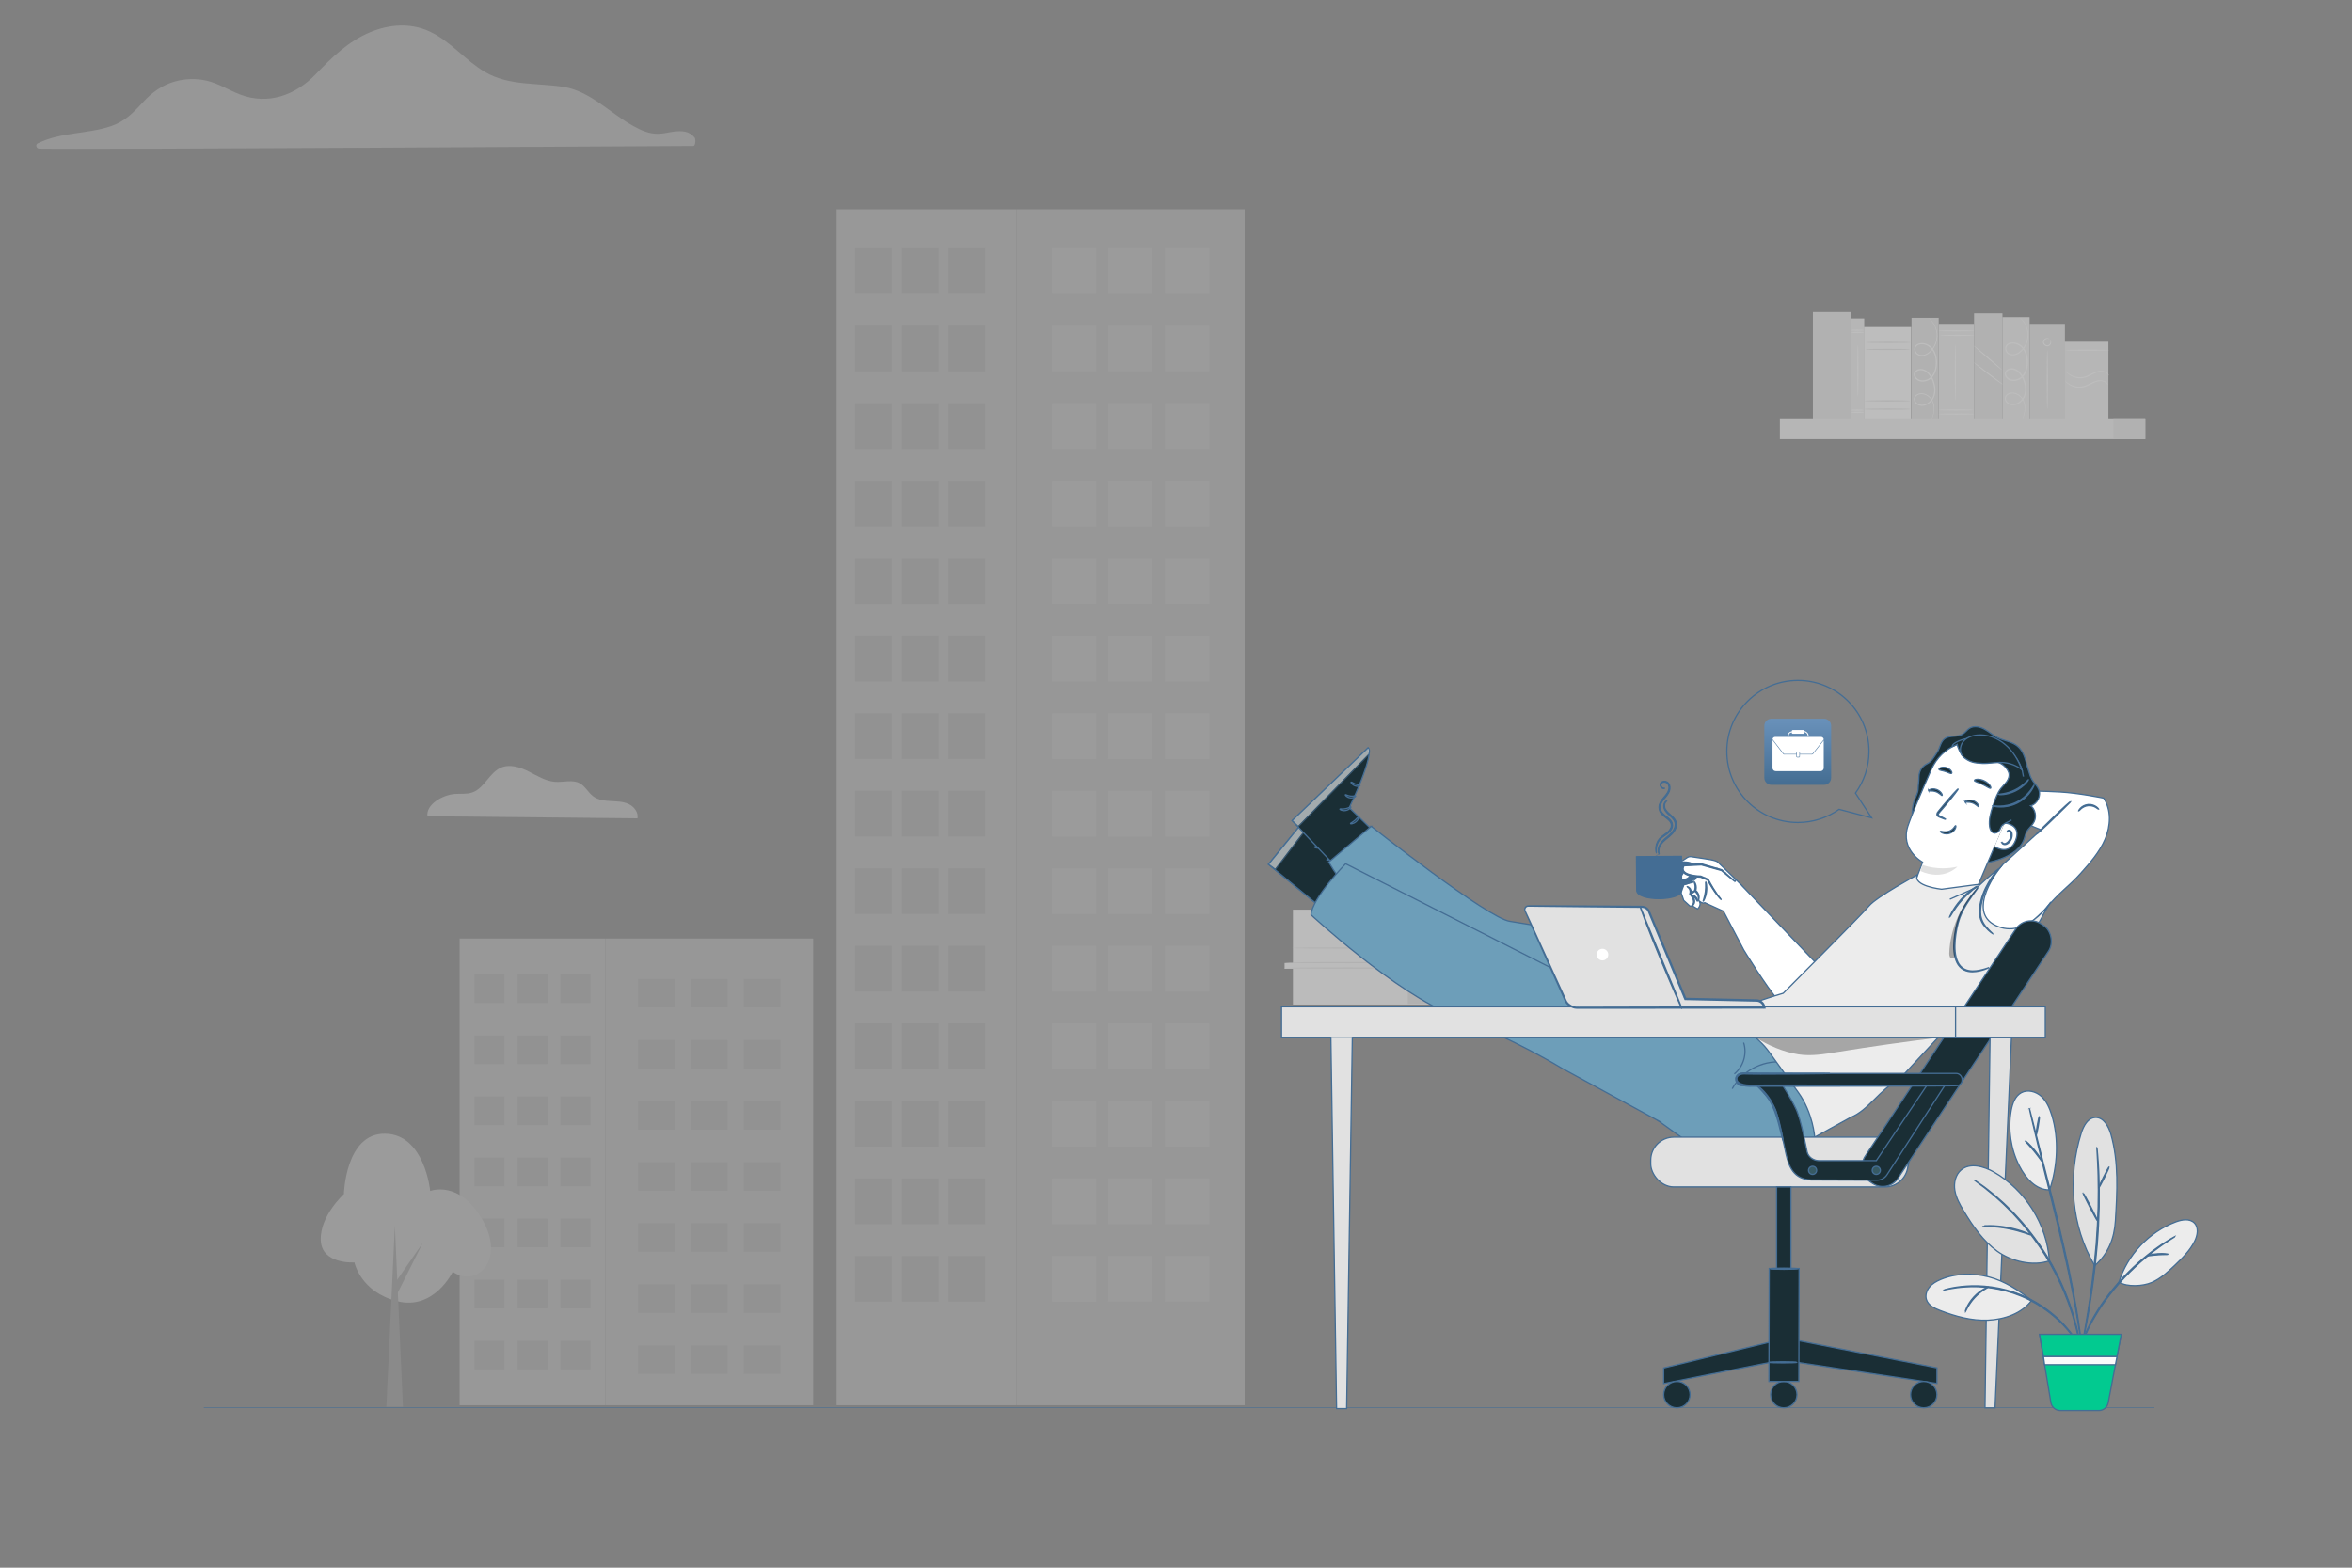 <?xml version="1.0" encoding="UTF-8"?>
<svg id="Livello_1" data-name="Livello 1" xmlns="http://www.w3.org/2000/svg" xmlns:xlink="http://www.w3.org/1999/xlink" viewBox="0 0 750 500">
  <rect x="0" y="0" width="750" height="500" fill="#808080" stroke="none"/>
  <defs>
    <style>
      .cls-1 {
        fill: #6d9eb9;
      }

      .cls-1, .cls-2, .cls-3, .cls-4, .cls-5, .cls-6, .cls-7, .cls-8, .cls-9, .cls-10, .cls-11, .cls-12 {
        stroke-width: .398px;
      }

      .cls-1, .cls-2, .cls-3, .cls-4, .cls-5, .cls-6, .cls-7, .cls-8, .cls-9, .cls-10, .cls-11, .cls-12, .cls-13 {
        stroke: #446d94;
        stroke-miterlimit: 10;
      }

      .cls-14 {
        fill: url(#Sfumatura_senza_nome_2);
      }

      .cls-14, .cls-15, .cls-16, .cls-17, .cls-18, .cls-19, .cls-20, .cls-21, .cls-22, .cls-23, .cls-24, .cls-25 {
        stroke-width: 0px;
      }

      .cls-15 {
        fill: #000;
      }

      .cls-2 {
        fill: #375a64;
      }

      .cls-3 {
        fill: #1a2e35;
      }

      .cls-16, .cls-12 {
        fill: #e1e1e1;
      }

      .cls-26 {
        opacity: .5;
      }

      .cls-27 {
        opacity: .6;
      }

      .cls-4 {
        fill: #ff9a6c;
      }

      .cls-17 {
        fill: #a8a8a8;
      }

      .cls-5, .cls-24 {
        fill: #fafafa;
      }

      .cls-6, .cls-13 {
        fill: none;
      }

      .cls-18 {
        fill: #f5f5f5;
      }

      .cls-7 {
        fill: #446d94;
      }

      .cls-28 {
        opacity: .3;
      }

      .cls-8 {
        fill: #02ca90;
      }

      .cls-19 {
        fill: #dedede;
      }

      .cls-20, .cls-11 {
        fill: #ececec;
      }

      .cls-21 {
        fill: #c8c8c8;
      }

      .cls-22 {
        fill: #f3f3f3;
      }

      .cls-23, .cls-9 {
        fill: #fff;
      }

      .cls-10 {
        fill: #ff735d;
      }

      .cls-29 {
        opacity: .25;
      }

      .cls-25 {
        fill: #dcdcdc;
      }

      .cls-13 {
        stroke-width: .178px;
      }
    </style>
    <linearGradient id="Sfumatura_senza_nome_2" data-name="Sfumatura senza nome 2" x1="3130.331" y1="183.201" x2="3130.331" y2="162.121" gradientTransform="translate(-2557.076 67.12)" gradientUnits="userSpaceOnUse">
      <stop offset="0" stop-color="#446d92"/>
      <stop offset="1" stop-color="#6991ba"/>
    </linearGradient>
  </defs>
  <line id="linea_paviemnto" data-name="linea paviemnto" class="cls-13" x1="65" y1="449" x2="687" y2="449"/>
  <g id="grattacieli_1" data-name="grattacieli 1" class="cls-29">
    <path class="cls-25" d="M221.086,46.55c-11.046,0-196.932,1.223-208.614.851-.84-.024-1.289-1.259-.456-1.673,7.365-3.646,15.718-2.915,23.371-5.493,4.504-1.517,7.269-4.462,10.393-7.838,2.699-2.921,5.829-5.157,9.673-6.315,3.401-1.02,7.077-1.151,10.531-.33,3.772.9,7.046,3.059,10.645,4.42,8.93,3.37,17.607.168,23.982-6.441,5.259-5.445,10.429-10.585,17.577-13.517,5.985-2.459,12.63-2.969,18.621-.258,6.819,3.089,11.497,9.302,17.901,13.038,7.592,4.438,16.672,3.388,25.056,4.726,8.408,1.343,14.824,8.402,22.177,12.468,2.512,1.391,5.085,2.555,8.018,2.483,1.643-.042,3.256-.486,4.882-.69,2.531-.312,4.935-.24,6.639,1.871.414.516.329,2.699-.396,2.699Z"/>
    <g>
      <g>
        <rect class="cls-25" x="324.141" y="66.756" width="72.765" height="381.432" transform="translate(721.047 514.944) rotate(180)"/>
        <g>
          <rect class="cls-20" x="371.467" y="79.145" width="14.145" height="14.564" transform="translate(757.079 172.855) rotate(180)"/>
          <rect class="cls-20" x="353.373" y="79.145" width="14.145" height="14.564" transform="translate(720.89 172.855) rotate(180)"/>
          <rect class="cls-20" x="371.467" y="103.872" width="14.145" height="14.564" transform="translate(757.079 222.309) rotate(180)"/>
          <rect class="cls-20" x="353.373" y="103.872" width="14.145" height="14.564" transform="translate(720.89 222.309) rotate(180)"/>
          <rect class="cls-20" x="371.467" y="128.599" width="14.145" height="14.564" transform="translate(757.079 271.763) rotate(180)"/>
          <rect class="cls-20" x="353.373" y="128.599" width="14.145" height="14.564" transform="translate(720.89 271.763) rotate(180)"/>
          <rect class="cls-20" x="371.467" y="153.326" width="14.145" height="14.564" transform="translate(757.079 321.217) rotate(180)"/>
          <rect class="cls-20" x="353.373" y="153.326" width="14.145" height="14.564" transform="translate(720.89 321.217) rotate(180)"/>
          <rect class="cls-20" x="371.467" y="178.053" width="14.145" height="14.564" transform="translate(757.079 370.671) rotate(180)"/>
          <rect class="cls-20" x="353.373" y="178.053" width="14.145" height="14.564" transform="translate(720.89 370.671) rotate(180)"/>
          <rect class="cls-20" x="371.467" y="202.78" width="14.145" height="14.564" transform="translate(757.079 420.124) rotate(180)"/>
          <rect class="cls-20" x="353.373" y="202.78" width="14.145" height="14.564" transform="translate(720.89 420.124) rotate(180)"/>
          <rect class="cls-20" x="371.467" y="227.507" width="14.145" height="14.564" transform="translate(757.079 469.578) rotate(180)"/>
          <rect class="cls-20" x="353.373" y="227.507" width="14.145" height="14.564" transform="translate(720.89 469.578) rotate(180)"/>
          <rect class="cls-20" x="371.467" y="252.234" width="14.145" height="14.564" transform="translate(757.079 519.032) rotate(180)"/>
          <rect class="cls-20" x="353.373" y="252.234" width="14.145" height="14.564" transform="translate(720.89 519.032) rotate(180)"/>
          <rect class="cls-20" x="371.467" y="276.961" width="14.145" height="14.564" transform="translate(757.079 568.485) rotate(180)"/>
          <rect class="cls-20" x="353.373" y="276.961" width="14.145" height="14.564" transform="translate(720.89 568.485) rotate(180)"/>
          <rect class="cls-20" x="371.467" y="301.687" width="14.145" height="14.564" transform="translate(757.079 617.939) rotate(180)"/>
          <rect class="cls-20" x="353.373" y="301.687" width="14.145" height="14.564" transform="translate(720.89 617.939) rotate(180)"/>
          <rect class="cls-20" x="371.467" y="326.414" width="14.145" height="14.564" transform="translate(757.079 667.393) rotate(180)"/>
          <rect class="cls-20" x="353.373" y="326.414" width="14.145" height="14.564" transform="translate(720.89 667.393) rotate(180)"/>
          <rect class="cls-20" x="371.467" y="351.141" width="14.145" height="14.564" transform="translate(757.079 716.847) rotate(180)"/>
          <rect class="cls-20" x="353.373" y="351.141" width="14.145" height="14.564" transform="translate(720.89 716.847) rotate(180)"/>
          <rect class="cls-20" x="371.467" y="375.868" width="14.145" height="14.564" transform="translate(757.079 766.301) rotate(180)"/>
          <rect class="cls-20" x="353.373" y="375.868" width="14.145" height="14.564" transform="translate(720.89 766.301) rotate(180)"/>
          <rect class="cls-20" x="371.467" y="400.595" width="14.145" height="14.564" transform="translate(757.079 815.755) rotate(180)"/>
          <rect class="cls-20" x="335.435" y="400.595" width="14.145" height="14.564"/>
          <rect class="cls-20" x="335.435" y="375.868" width="14.145" height="14.564"/>
          <rect class="cls-20" x="335.435" y="351.141" width="14.145" height="14.564"/>
          <rect class="cls-20" x="335.435" y="326.414" width="14.145" height="14.564"/>
          <rect class="cls-20" x="335.435" y="301.687" width="14.145" height="14.564"/>
          <rect class="cls-20" x="335.435" y="276.961" width="14.145" height="14.564"/>
          <rect class="cls-20" x="335.435" y="252.234" width="14.145" height="14.564"/>
          <rect class="cls-20" x="335.435" y="227.507" width="14.145" height="14.564"/>
          <rect class="cls-20" x="335.435" y="202.78" width="14.145" height="14.564"/>
          <rect class="cls-20" x="335.435" y="178.053" width="14.145" height="14.564"/>
          <rect class="cls-20" x="335.435" y="153.326" width="14.145" height="14.564"/>
          <rect class="cls-20" x="335.435" y="128.599" width="14.145" height="14.564"/>
          <rect class="cls-20" x="335.435" y="103.872" width="14.145" height="14.564"/>
          <rect class="cls-20" x="335.435" y="79.145" width="14.145" height="14.564"/>
          <rect class="cls-20" x="353.373" y="400.595" width="14.145" height="14.564" transform="translate(720.89 815.755) rotate(180)"/>
        </g>
      </g>
      <g>
        <rect class="cls-19" x="266.77" y="66.756" width="57.371" height="381.432" transform="translate(590.911 514.944) rotate(180)"/>
        <g>
          <rect class="cls-21" x="272.685" y="400.595" width="11.681" height="14.564"/>
          <rect class="cls-21" x="287.628" y="400.595" width="11.68" height="14.564"/>
          <rect class="cls-21" x="272.685" y="375.868" width="11.681" height="14.564"/>
          <rect class="cls-21" x="287.628" y="375.868" width="11.68" height="14.564"/>
          <rect class="cls-21" x="272.685" y="351.141" width="11.681" height="14.564"/>
          <rect class="cls-21" x="287.628" y="351.141" width="11.68" height="14.564"/>
          <rect class="cls-21" x="272.685" y="326.414" width="11.681" height="14.564"/>
          <rect class="cls-21" x="287.628" y="326.414" width="11.68" height="14.564"/>
          <rect class="cls-21" x="272.685" y="301.687" width="11.681" height="14.564"/>
          <rect class="cls-21" x="287.628" y="301.687" width="11.68" height="14.564"/>
          <rect class="cls-21" x="272.685" y="276.961" width="11.681" height="14.564"/>
          <rect class="cls-21" x="287.628" y="276.961" width="11.68" height="14.564"/>
          <rect class="cls-21" x="272.685" y="252.234" width="11.681" height="14.564"/>
          <rect class="cls-21" x="287.628" y="252.234" width="11.68" height="14.564"/>
          <rect class="cls-21" x="272.685" y="227.507" width="11.681" height="14.564"/>
          <rect class="cls-21" x="287.628" y="227.507" width="11.68" height="14.564"/>
          <rect class="cls-21" x="272.685" y="202.78" width="11.681" height="14.564"/>
          <rect class="cls-21" x="287.628" y="202.78" width="11.68" height="14.564"/>
          <rect class="cls-21" x="272.685" y="178.053" width="11.681" height="14.564"/>
          <rect class="cls-21" x="287.628" y="178.053" width="11.68" height="14.564"/>
          <rect class="cls-21" x="272.685" y="153.326" width="11.681" height="14.564"/>
          <rect class="cls-21" x="287.628" y="153.326" width="11.68" height="14.564"/>
          <rect class="cls-21" x="272.685" y="128.599" width="11.681" height="14.564"/>
          <rect class="cls-21" x="287.628" y="128.599" width="11.68" height="14.564"/>
          <rect class="cls-21" x="272.685" y="103.872" width="11.681" height="14.564"/>
          <rect class="cls-21" x="287.628" y="103.872" width="11.68" height="14.564"/>
          <rect class="cls-21" x="272.685" y="79.145" width="11.681" height="14.564"/>
          <rect class="cls-21" x="302.44" y="79.145" width="11.68" height="14.564" transform="translate(616.561 172.855) rotate(180)"/>
          <rect class="cls-21" x="302.44" y="103.872" width="11.68" height="14.564" transform="translate(616.561 222.309) rotate(180)"/>
          <rect class="cls-21" x="302.44" y="128.599" width="11.68" height="14.564" transform="translate(616.561 271.763) rotate(180)"/>
          <rect class="cls-21" x="302.44" y="153.326" width="11.68" height="14.564" transform="translate(616.561 321.217) rotate(180)"/>
          <rect class="cls-21" x="302.44" y="178.053" width="11.68" height="14.564" transform="translate(616.561 370.671) rotate(180)"/>
          <rect class="cls-21" x="302.44" y="202.78" width="11.68" height="14.564" transform="translate(616.561 420.124) rotate(180)"/>
          <rect class="cls-21" x="302.44" y="227.507" width="11.68" height="14.564" transform="translate(616.561 469.578) rotate(180)"/>
          <rect class="cls-21" x="302.44" y="252.234" width="11.68" height="14.564" transform="translate(616.561 519.032) rotate(180)"/>
          <rect class="cls-21" x="302.44" y="276.961" width="11.68" height="14.564" transform="translate(616.561 568.485) rotate(180)"/>
          <rect class="cls-21" x="302.44" y="301.687" width="11.68" height="14.564" transform="translate(616.561 617.939) rotate(180)"/>
          <rect class="cls-21" x="302.44" y="326.414" width="11.68" height="14.564" transform="translate(616.561 667.393) rotate(180)"/>
          <rect class="cls-21" x="302.44" y="351.141" width="11.68" height="14.564" transform="translate(616.561 716.847) rotate(180)"/>
          <rect class="cls-21" x="302.44" y="375.868" width="11.68" height="14.564" transform="translate(616.561 766.301) rotate(180)"/>
          <rect class="cls-21" x="302.44" y="400.595" width="11.68" height="14.564" transform="translate(616.561 815.755) rotate(180)"/>
          <rect class="cls-21" x="287.628" y="79.145" width="11.68" height="14.564"/>
        </g>
      </g>
    </g>
    <g>
      <g>
        <rect class="cls-25" x="193.046" y="299.336" width="66.262" height="148.852" transform="translate(452.354 747.524) rotate(180)"/>
        <g>
          <rect class="cls-21" x="237.161" y="312.221" width="11.726" height="9.12" transform="translate(486.048 633.561) rotate(180)"/>
          <rect class="cls-21" x="237.161" y="331.7" width="11.726" height="9.12" transform="translate(486.048 672.519) rotate(180)"/>
          <rect class="cls-21" x="237.161" y="351.178" width="11.726" height="9.12" transform="translate(486.048 711.476) rotate(180)"/>
          <rect class="cls-21" x="237.161" y="370.657" width="11.726" height="9.12" transform="translate(486.048 750.434) rotate(180)"/>
          <rect class="cls-21" x="237.161" y="390.136" width="11.726" height="9.12" transform="translate(486.048 789.391) rotate(180)"/>
          <rect class="cls-21" x="237.161" y="409.614" width="11.726" height="9.12" transform="translate(486.048 828.348) rotate(180)"/>
          <rect class="cls-21" x="237.161" y="429.093" width="11.726" height="9.12" transform="translate(486.048 867.306) rotate(180)"/>
          <rect class="cls-21" x="220.292" y="312.221" width="11.727" height="9.12" transform="translate(452.312 633.561) rotate(180)"/>
          <rect class="cls-21" x="220.292" y="331.7" width="11.727" height="9.12" transform="translate(452.312 672.519) rotate(180)"/>
          <rect class="cls-21" x="220.292" y="351.178" width="11.727" height="9.12" transform="translate(452.312 711.476) rotate(180)"/>
          <rect class="cls-21" x="220.292" y="370.657" width="11.727" height="9.12" transform="translate(452.312 750.434) rotate(180)"/>
          <rect class="cls-21" x="220.292" y="390.136" width="11.727" height="9.12" transform="translate(452.312 789.391) rotate(180)"/>
          <rect class="cls-21" x="220.292" y="409.614" width="11.727" height="9.12" transform="translate(452.312 828.348) rotate(180)"/>
          <rect class="cls-21" x="220.292" y="429.093" width="11.727" height="9.12" transform="translate(452.312 867.306) rotate(180)"/>
          <rect class="cls-21" x="203.466" y="312.221" width="11.726" height="9.12" transform="translate(418.659 633.561) rotate(180)"/>
          <rect class="cls-21" x="203.466" y="331.7" width="11.726" height="9.12" transform="translate(418.659 672.519) rotate(180)"/>
          <rect class="cls-21" x="203.466" y="351.178" width="11.726" height="9.12" transform="translate(418.659 711.476) rotate(180)"/>
          <rect class="cls-21" x="203.466" y="370.657" width="11.726" height="9.12" transform="translate(418.659 750.434) rotate(180)"/>
          <rect class="cls-21" x="203.466" y="390.136" width="11.726" height="9.12" transform="translate(418.659 789.391) rotate(180)"/>
          <rect class="cls-21" x="203.466" y="409.614" width="11.726" height="9.12" transform="translate(418.659 828.348) rotate(180)"/>
          <rect class="cls-21" x="203.466" y="429.093" width="11.726" height="9.12" transform="translate(418.659 867.306) rotate(180)"/>
        </g>
      </g>
      <g>
        <rect class="cls-19" x="146.556" y="299.336" width="46.49" height="148.852" transform="translate(339.602 747.524) rotate(180)"/>
        <g>
          <rect class="cls-21" x="151.315" y="427.638" width="9.546" height="9.12"/>
          <rect class="cls-21" x="151.315" y="408.16" width="9.546" height="9.12"/>
          <rect class="cls-21" x="151.315" y="388.681" width="9.546" height="9.12"/>
          <rect class="cls-21" x="151.315" y="369.203" width="9.546" height="9.12"/>
          <rect class="cls-21" x="151.315" y="349.724" width="9.546" height="9.12"/>
          <rect class="cls-21" x="151.315" y="330.245" width="9.546" height="9.12"/>
          <rect class="cls-21" x="151.315" y="310.766" width="9.546" height="9.12"/>
          <rect class="cls-21" x="165.045" y="427.638" width="9.545" height="9.12"/>
          <rect class="cls-21" x="165.045" y="408.16" width="9.545" height="9.12"/>
          <rect class="cls-21" x="165.045" y="388.681" width="9.545" height="9.12"/>
          <rect class="cls-21" x="165.045" y="369.203" width="9.545" height="9.12"/>
          <rect class="cls-21" x="165.045" y="349.724" width="9.545" height="9.12"/>
          <rect class="cls-21" x="165.045" y="330.245" width="9.545" height="9.12"/>
          <rect class="cls-21" x="165.045" y="310.766" width="9.545" height="9.12"/>
          <rect class="cls-21" x="178.742" y="427.638" width="9.545" height="9.12"/>
          <rect class="cls-21" x="178.742" y="408.16" width="9.545" height="9.12"/>
          <rect class="cls-21" x="178.742" y="388.681" width="9.545" height="9.12"/>
          <rect class="cls-21" x="178.742" y="369.203" width="9.545" height="9.12"/>
          <rect class="cls-21" x="178.742" y="349.724" width="9.545" height="9.12"/>
          <rect class="cls-21" x="178.742" y="330.245" width="9.545" height="9.12"/>
          <rect class="cls-21" x="178.742" y="310.766" width="9.545" height="9.12"/>
        </g>
      </g>
    </g>
    <g>
      <path class="cls-20" d="M137.186,379.848s9.278-3.67,16.625,9.145c7.534,13.142-1.938,21.785-9.44,16.625,0,0-5.902,12.359-17.676,9.402-11.774-2.957-13.677-12.381-13.677-12.381,0,0-10.453.725-10.739-7.078-.286-7.803,7.377-14.713,7.377-14.713,0,0,.463-19.432,13.123-19.271,12.66.161,14.407,18.27,14.407,18.27Z"/>
      <g>
        <polygon class="cls-17" points="128.499 448.7 125.912 390.876 123.199 448.694 128.499 448.7"/>
        <polygon class="cls-17" points="126.676 412.606 134.82 396.395 125.34 410.074 126.676 412.606"/>
      </g>
    </g>
    <g id="nuvola">
      <path class="cls-22" d="M136.298,260.331c-.513-3.72,4.746-6.788,8.692-7.101,1.886-.148,3.842.139,5.624-.487,3.868-1.347,5.406-6.336,9.178-7.927,2.816-1.191,6.067-.13,8.796,1.243s5.432,3.103,8.483,3.303c2.66.174,5.537-.817,7.866.487,1.73.965,2.642,2.964,4.233,4.137,1.565,1.156,3.598,1.399,5.537,1.504,1.938.104,3.946.122,5.71.93,1.764.808,3.225,2.677,2.86,4.581l-66.978-.669Z"/>
    </g>
  </g>
  <g>
    <g class="cls-26">
      <g>
        <path class="cls-18" d="M412.29,290.124v17.026h-2.669v1.848h2.669v11.396h49.894v-10.369h-3.696v-2.259h3.696v-3.388h1.643v-1.54h-1.951v-12.714h-49.586Z"/>
        <polygon class="cls-16" points="448.934 290.173 448.934 320.203 462.183 320.203 462.183 309.835 458.487 309.835 458.487 307.766 462.183 307.836 462.183 304.448 463.858 304.45 463.826 302.699 461.875 302.648 461.875 290.124 448.934 290.173"/>
        <path class="cls-16" d="M449.878,308.753c0,.104-9.028.189-20.163.189-11.138,0-20.165-.085-20.165-.189,0-.104,9.027-.189,20.165-.189,11.134,0,20.163.085,20.163.189Z"/>
        <path class="cls-16" d="M449.878,307.024c0,.104-9.028.189-20.163.189-11.138,0-20.165-.084-20.165-.189,0-.104,9.027-.189,20.165-.189,11.134,0,20.163.085,20.163.189Z"/>
        <path class="cls-16" d="M452.468,302.369c0,.104-9.028.189-20.163.189-11.138,0-20.165-.084-20.165-.189,0-.104,9.026-.189,20.165-.189,11.135,0,20.163.084,20.163.189Z"/>
      </g>
    </g>
    <g class="cls-26">
      <g>
        <rect class="cls-20" x="658.045" y="108.997" width="14.276" height="24.603" transform="translate(1330.365 242.597) rotate(180)"/>
        <g>
          <rect class="cls-20" x="618.221" y="103.279" width="11.273" height="30.713" transform="translate(1247.715 237.271) rotate(180)"/>
          <path class="cls-24" d="M618.09,105.497c0-.095,2.578-.171,5.757-.171,3.18,0,5.757.077,5.757.171,0,.094-2.577.171-5.757.171-3.179,0-5.757-.077-5.757-.171Z"/>
          <path class="cls-24" d="M618.715,106.954c0-.095,2.438-.171,5.445-.171,3.008,0,5.445.077,5.445.171,0,.095-2.437.171-5.445.171-3.007,0-5.445-.077-5.445-.171Z"/>
          <path class="cls-24" d="M623.535,127.936c-.095,0-.171-4.068-.171-9.086,0-5.019.077-9.087.171-9.087.095,0,.171,4.068.171,9.087,0,5.018-.077,9.086-.171,9.086Z"/>
          <path class="cls-24" d="M618.221,130.745c0-.095,2.471-.171,5.518-.171,3.048,0,5.519.077,5.519.171,0,.095-2.47.171-5.519.171-3.047,0-5.518-.077-5.518-.171Z"/>
          <path class="cls-24" d="M618.221,132.063c0-.095,2.533-.171,5.657-.171,3.125,0,5.657.077,5.657.171s-2.532.171-5.657.171c-3.124,0-5.657-.077-5.657-.171Z"/>
        </g>
        <g>
          <rect class="cls-16" x="629.487" y="99.957" width="9.056" height="34.035" transform="translate(1268.029 233.949) rotate(180)"/>
          <path class="cls-24" d="M629.43,115.588c.03-.037.561.34,1.401.97.933.708,2.042,1.549,3.268,2.479,1.224.933,2.332,1.777,3.263,2.486.831.641,1.337,1.051,1.309,1.091-.027.038-.582-.302-1.451-.895-.869-.592-2.05-1.438-3.328-2.409-1.277-.971-2.408-1.883-3.211-2.562-.803-.679-1.28-1.123-1.251-1.159Z"/>
          <path class="cls-24" d="M629.39,110.26c.061-.072,2.136,1.605,4.634,3.745,2.498,2.141,4.473,3.934,4.412,4.006-.062.072-2.136-1.605-4.634-3.746-2.497-2.14-4.473-3.934-4.411-4.005Z"/>
        </g>
        <g>
          <g>
            <rect class="cls-20" x="590.13" y="101.594" width="4.331" height="32.423" transform="translate(1184.591 235.61) rotate(180)"/>
            <path class="cls-24" d="M590.31,106.011c0,.113.909.204,2.029.204,1.121,0,2.029-.091,2.029-.204,0-.113-.908-.204-2.029-.204-1.121,0-2.029.091-2.029.204Z"/>
            <ellipse class="cls-24" cx="592.251" cy="105.305" rx="2.029" ry=".204"/>
            <path class="cls-24" d="M590.31,131.509c0,.113.909.204,2.029.204,1.121,0,2.029-.091,2.029-.204,0-.113-.908-.204-2.029-.204-1.121,0-2.029.091-2.029.204Z"/>
            <path class="cls-24" d="M590.221,130.803c0,.113.909.204,2.029.204,1.121,0,2.029-.091,2.029-.204,0-.113-.909-.204-2.029-.204-1.121,0-2.029.091-2.029.204Z"/>
            <path class="cls-24" d="M592.427,126.568c.113,0,.204-3.714.204-8.293,0-4.581-.091-8.294-.204-8.294s-.204,3.713-.204,8.294c0,4.58.091,8.293.204,8.293Z"/>
          </g>
          <g>
            <rect class="cls-16" x="609.54" y="101.386" width="8.663" height="32.423" transform="translate(1227.744 235.194) rotate(180)"/>
            <path class="cls-24" d="M615.766,134.224c.007.003.041-.057.101-.176.062-.119.145-.3.247-.54.197-.482.476-1.21.629-2.198.138-.972.177-2.276-.506-3.567-.339-.633-.853-1.236-1.535-1.694-.681-.448-1.57-.736-2.495-.59-.46.077-.914.27-1.29.596-.376.317-.653.826-.621,1.367.024.543.336,1.033.741,1.374.406.343.927.578,1.477.627,1.098.128,2.237-.334,3.07-1.118.863-.771,1.389-1.924,1.523-3.116.142-1.199-.048-2.44-.449-3.617-.406-1.177-1.066-2.339-2.124-3.16-.526-.403-1.178-.694-1.87-.737-.69-.06-1.431.16-1.946.69-.256.264-.429.632-.445,1.014-.019.382.106.752.298,1.06.388.625,1.053,1.025,1.748,1.193,1.416.305,2.892-.256,3.816-1.278.933-1.025,1.347-2.369,1.486-3.65.129-1.29.033-2.588-.373-3.784-.396-1.191-1.18-2.262-2.238-2.879-1.034-.627-2.343-.833-3.441-.361-.544.222-1.027.723-1.119,1.322-.109.585.052,1.182.394,1.633.726.915,1.971,1.068,2.919.772.975-.3,1.721-.956,2.302-1.634,1.17-1.386,1.676-3.027,1.727-4.446.051-1.435-.345-2.641-.8-3.523-.462-.889-.987-1.474-1.362-1.837-.191-.179-.342-.309-.451-.388-.107-.081-.163-.12-.168-.114-.056.041.946.649,1.838,2.411.424.874.785,2.055.714,3.441-.07,1.373-.581,2.951-1.718,4.269-.564.648-1.284,1.257-2.172,1.521-.858.265-1.97.093-2.559-.675-.283-.375-.415-.89-.321-1.363.08-.481.446-.862.92-1.06.962-.409,2.155-.23,3.104.354.972.573,1.689,1.555,2.063,2.683.38,1.126.471,2.379.344,3.615-.135,1.227-.535,2.486-1.389,3.42-.827.922-2.184,1.425-3.424,1.154-.607-.147-1.175-.495-1.494-1.011-.335-.506-.325-1.168.096-1.581.404-.419,1.032-.621,1.624-.566.602.037,1.177.287,1.657.653.966.744,1.608,1.847,1.996,2.967.39,1.133.573,2.319.444,3.447-.125,1.126-.601,2.179-1.395,2.898-.767.731-1.808,1.153-2.789,1.044-.953-.079-1.882-.806-1.941-1.682-.029-.432.183-.846.507-1.125.321-.285.729-.465,1.138-.538.836-.141,1.66.109,2.306.523.647.422,1.146.989,1.477,1.586.668,1.21.663,2.481.549,3.435-.126.973-.377,1.702-.548,2.19-.178.488-.287.739-.271.746Z"/>
          </g>
          <g>
            <rect class="cls-24" x="594.392" y="104.295" width="15.03" height="29.527" transform="translate(1203.815 238.117) rotate(180)"/>
            <path class="cls-16" d="M594.908,109.201c0,.113,3.257.204,7.274.204,4.018,0,7.275-.091,7.275-.204,0-.113-3.256-.204-7.275-.204-4.017,0-7.274.091-7.274.204Z"/>
            <path class="cls-16" d="M594.721,111.439c0,.113,3.215.204,7.181.204,3.967,0,7.181-.091,7.181-.204,0-.113-3.215-.204-7.181-.204-3.965,0-7.181.091-7.181.204Z"/>
            <path class="cls-16" d="M594.239,130.484c0,.113,3.386.204,7.562.204,4.177,0,7.563-.091,7.563-.204s-3.386-.204-7.563-.204c-4.176,0-7.562.091-7.562.204Z"/>
            <path class="cls-16" d="M594.442,127.853c0,.113,3.299.204,7.367.204,4.07,0,7.368-.091,7.368-.204s-3.298-.204-7.368-.204c-4.068,0-7.367.091-7.367.204Z"/>
          </g>
        </g>
        <g>
          <rect class="cls-20" x="638.536" y="101.178" width="8.663" height="32.423" transform="translate(1285.734 234.778) rotate(180)"/>
          <path class="cls-24" d="M644.762,134.016c.006.003.041-.057.101-.176.062-.119.145-.3.247-.54.197-.482.476-1.21.629-2.198.138-.972.178-2.276-.506-3.567-.339-.633-.853-1.236-1.535-1.694-.681-.448-1.57-.736-2.495-.59-.46.077-.914.27-1.29.596-.376.317-.653.826-.621,1.367.024.543.336,1.033.741,1.374.406.343.927.578,1.477.627,1.098.128,2.237-.334,3.07-1.118.863-.771,1.388-1.924,1.523-3.116.142-1.199-.048-2.44-.449-3.617-.406-1.177-1.066-2.339-2.124-3.16-.526-.403-1.178-.694-1.87-.737-.69-.06-1.431.16-1.946.69-.256.264-.429.632-.445,1.014-.019.383.106.752.298,1.06.388.625,1.052,1.025,1.748,1.193,1.416.305,2.892-.256,3.816-1.278.933-1.026,1.347-2.369,1.486-3.65.13-1.29.033-2.588-.373-3.784-.396-1.191-1.18-2.262-2.238-2.879-1.034-.627-2.343-.833-3.441-.361-.544.222-1.027.723-1.119,1.322-.109.585.052,1.182.394,1.633.726.915,1.971,1.068,2.919.772.975-.3,1.721-.956,2.302-1.634,1.17-1.386,1.676-3.027,1.727-4.446.051-1.434-.345-2.641-.8-3.523-.462-.889-.987-1.474-1.362-1.837-.191-.179-.342-.309-.451-.388-.107-.081-.163-.12-.168-.114-.056.041.946.649,1.838,2.411.424.874.785,2.055.714,3.441-.07,1.373-.581,2.951-1.719,4.269-.564.648-1.284,1.257-2.172,1.52-.859.265-1.97.093-2.56-.674-.283-.375-.415-.89-.321-1.363.08-.481.446-.862.92-1.06.962-.409,2.155-.23,3.104.354.972.573,1.689,1.555,2.063,2.683.38,1.126.471,2.379.344,3.615-.135,1.227-.535,2.486-1.389,3.42-.827.922-2.184,1.425-3.424,1.154-.607-.147-1.175-.495-1.494-1.011-.335-.506-.325-1.168.096-1.581.404-.419,1.032-.621,1.623-.566.602.037,1.177.287,1.657.653.966.744,1.608,1.847,1.996,2.967.39,1.133.573,2.319.444,3.447-.125,1.126-.601,2.179-1.395,2.898-.767.731-1.808,1.153-2.789,1.044-.953-.079-1.882-.806-1.941-1.682-.029-.432.183-.846.507-1.125.321-.285.729-.465,1.138-.537.836-.141,1.66.109,2.306.523.647.422,1.146.989,1.477,1.587.668,1.21.663,2.481.549,3.436-.126.973-.377,1.702-.548,2.19-.178.488-.287.739-.271.746Z"/>
        </g>
        <rect class="cls-16" x="578.092" y="99.541" width="12.038" height="34.059" transform="translate(1168.222 233.142) rotate(180)"/>
        <rect class="cls-16" x="647.198" y="103.279" width="11.258" height="30.322" transform="translate(1305.655 236.879) rotate(180)"/>
        <path class="cls-24" d="M658.74,118.401c.051-.055.572.665,1.79,1.273.603.302,1.378.556,2.265.628.887.068,1.866-.069,2.811-.489.95-.406,1.821-.927,2.703-1.232.873-.316,1.754-.41,2.454-.224.7.172,1.178.552,1.422.862.25.313.293.538.279.542-.029.015-.113-.187-.378-.453-.258-.264-.722-.584-1.376-.714-.648-.141-1.461-.034-2.293.284-.84.307-1.694.829-2.678,1.251-.981.438-2.045.58-2.972.487-.932-.094-1.736-.386-2.349-.728-.618-.338-1.048-.72-1.312-1.005-.267-.285-.379-.471-.366-.482Z"/>
        <path class="cls-24" d="M658.486,121.401c.051-.055.572.665,1.79,1.273.603.302,1.378.556,2.264.628.887.068,1.866-.069,2.811-.489.95-.406,1.821-.927,2.703-1.232.873-.316,1.755-.41,2.454-.224.699.172,1.178.552,1.422.862.25.313.293.538.279.542-.029.015-.113-.187-.378-.453-.258-.265-.722-.584-1.376-.714-.648-.141-1.461-.034-2.293.284-.84.307-1.694.829-2.678,1.251-.981.438-2.045.58-2.972.488-.932-.094-1.736-.386-2.349-.728-.618-.338-1.048-.72-1.312-1.005-.267-.285-.379-.471-.366-.482Z"/>
        <path class="cls-24" d="M658.673,111.69c0-.094,3.1-.171,6.923-.171,3.824,0,6.923.077,6.923.171,0,.095-3.099.171-6.923.171-3.823,0-6.923-.077-6.923-.171Z"/>
        <path class="cls-24" d="M653.572,108.164c-.025.054-.376-.253-.98-.082-.283.083-.616.288-.762.632-.156.337-.033.792.288,1.1.32.309.779.414,1.11.245.338-.159.53-.499.602-.786.147-.61-.173-.949-.12-.975.012-.012.111.041.216.21.105.165.192.456.142.812-.054.344-.248.782-.7,1.022-.454.254-1.092.111-1.487-.281-.407-.38-.574-1.011-.338-1.474.223-.461.653-.672.994-.739.354-.063.648.011.817.11.172.098.229.195.218.208Z"/>
        <path class="cls-24" d="M652.844,130.565c-.095,0-.171-4.25-.171-9.492,0-5.244.077-9.493.171-9.493s.171,4.249.171,9.493c0,5.242-.077,9.492-.171,9.492Z"/>
      </g>
      <rect class="cls-20" x="567.559" y="133.427" width="116.523" height="6.652"/>
      <rect class="cls-16" x="673.909" y="133.427" width="10.173" height="6.652"/>
    </g>
    <g>
      <g>
        <path class="cls-9" d="M651.932,290.234c4.978-5.918,7.829-7.547,11.428-11.561,3.037-3.386,6.128-6.855,7.908-11.041,1.781-4.186,2.046-9.294-.464-13.088,0,0-7.977-1.629-13.905-1.95-5.928-.321-8.683-.276-8.683-.276l-3.285,9.943,5.937,2.42-12.163,11.005-9.6,11.169,4.773,13.829,6.46.597,11.593-11.046Z"/>
        <path class="cls-4" d="M660.426,255.511c.035.039-.58.649-1.576,1.631-1.076,1.058-2.416,2.375-3.899,3.832-1.528,1.493-2.933,2.825-3.978,3.758-1.044.935-1.722,1.477-1.754,1.441-.035-.039.58-.649,1.576-1.631,1.076-1.058,2.417-2.375,3.899-3.832,1.527-1.492,2.932-2.824,3.978-3.758,1.044-.935,1.722-1.478,1.754-1.441Z"/>
        <path class="cls-4" d="M669.213,258.133c-.045.041-.328-.275-.895-.607-.557-.333-1.442-.654-2.427-.569-.986.088-1.801.558-2.292.983-.5.426-.724.786-.775.754-.037-.017.109-.436.597-.944.475-.503,1.346-1.063,2.438-1.161,1.091-.094,2.047.306,2.602.718.569.415.785.803.752.826Z"/>
      </g>
      <g>
        <path class="cls-3" d="M647.591,256.991c2.116-.609,3.362-3.267,2.477-5.283-.414-.942-1.179-1.678-1.764-2.525-.334-.484-.604-1.007-.839-1.55l-.977-3.009c-.661-2.52-1.209-5.067-3.169-6.663-1.777-1.447-4.241-1.661-6.292-2.683-1.495-.745-2.744-1.909-4.21-2.708-1.466-.8-3.348-1.19-4.769-.312-.834.515-1.392,1.397-2.231,1.904-1.731,1.049-4.211.268-5.797,1.526-1.289,1.022-1.407,2.934-2.337,4.29-1.012,1.475-1.622,2.86-3.226,3.653-1.604.793-2.531,2.336-2.551,4.125-.018,1.574-.226,2.291-.271,3.864-.033,1.147-.63,2.302-1.086,3.355-.456,1.054-1.315,5.142-.38,5.808l10.685,4.817c3.376,3.316,6.87,6.712,11.25,8.505l.844,1.138c-1.009.122,10.689-1.046,12.645-8.079.272-.979.565-1.944,1.218-2.723.652-.779,1.406-1.498,1.849-2.413.805-1.663.342-3.844-1.069-5.037Z"/>
        <g>
          <g>
            <g>
              <path class="cls-6" d="M644.992,254.594c-.035.184-.087.359-.14.542v.009"/>
              <path class="cls-3" d="M640.995,262.93c-1.312,1.881-2.764,3.639-4.268,5.388l-.009.026c-.079.096-.149.184-.236.28,0,.009-.009.009-.009.009-.052.07-.105.131-.166.201.105-1.111.227-2.195.385-3.263h.009c.332-2.283.805-4.487,1.531-6.77.157-.49.332-.98.525-1.452.035-.114.079-.219.122-.324.612-1.478,1.391-2.895,2.353-4.155v-.009c.14-.184.28-.367.437-.542.472-.577.997-1.12,1.557-1.609.227-.21.455-.394.691-.577.297-.219.569-3.376.927-3.271.131.035.245.324.332.735.009.017.009.035.009.052"/>
              <path class="cls-6" d="M645.456,249.976c.009.14.017.262.026.376"/>
            </g>
            <path class="cls-9" d="M636.018,269.997l-6.026,14.187s-9.901,8.362-14.808,6.464c-2.02-.63-5.642-6.656-3.639-11.659.875-2.195,1.566-3.945,1.566-3.988,0,0-7.295-3.901-4.697-11.651,1.26-3.735,4.478-11.231,7.461-17.974,3.219-7.26,11.458-10.82,18.945-8.204l.752.262c7.854,3.271,9.464,11.782,5.974,19.549l-2.335,5.502"/>
            <path class="cls-16" d="M613.107,275.871s4.761,1.986,11.08.544c0,0-4.41,4.752-11.862,1.366l.783-1.91Z"/>
            <path class="cls-3" d="M614.949,252.207c.086.191,1.137-.134,2.321.284,1.189.4,1.845,1.314,2.024,1.214.086-.042.037-.35-.245-.758-.277-.405-.819-.895-1.559-1.15-.74-.254-1.456-.2-1.91-.046-.462.152-.677.369-.632.457Z"/>
            <path class="cls-3" d="M626.59,255.78c.087.191,1.138-.134,2.321.284,1.188.4,1.845,1.314,2.024,1.214.085-.042.038-.349-.245-.758-.277-.405-.819-.894-1.558-1.15-.74-.254-1.456-.199-1.91-.046-.461.153-.676.369-.632.457Z"/>
            <path class="cls-3" d="M620.411,261.308c.029-.065-.663-.451-1.803-1.021-.292-.137-.557-.297-.536-.522.005-.243.246-.525.516-.826.541-.633,1.107-1.296,1.701-1.991,2.391-2.846,4.234-5.229,4.119-5.324-.116-.095-2.147,2.134-4.538,4.98-.582.705-1.138,1.376-1.668,2.018-.235.304-.568.625-.572,1.133.002.255.167.496.343.617.173.127.342.19.489.251,1.179.485,1.922.751,1.95.685Z"/>
            <path class="cls-3" d="M623.612,263.348c-.189-.079-.641,1.207-2.062,1.735-1.42.531-2.74-.093-2.813.084-.046.074.218.357.791.575.561.218,1.454.326,2.323.003.867-.325,1.418-.971,1.646-1.483.237-.521.205-.89.115-.913Z"/>
            <path class="cls-3" d="M629.596,248.903c.004.363,1.241.624,2.572,1.278,1.345.627,2.324,1.426,2.609,1.202.131-.11.041-.481-.303-.952-.34-.469-.954-1.016-1.756-1.401-.803-.383-1.613-.518-2.192-.489-.582.027-.928.19-.931.361Z"/>
            <path class="cls-3" d="M618.275,245.38c.114.342,1.028.348,2.015.679.998.296,1.75.815,2.039.601.132-.107.095-.423-.179-.805-.269-.379-.795-.796-1.477-1.012-.682-.215-1.352-.175-1.79-.019-.444.155-.654.393-.608.556Z"/>
            <path class="cls-9" d="M639.211,262.483c1.172.122,5.3.927,3.542,5.484-1.889,4.889-6.245,2.467-6.735,2.029"/>
            <path class="cls-4" d="M638.323,268.572c.029-.008.066.098.193.228.123.126.362.273.673.276.629.011,1.43-.685,1.818-1.615.196-.469.271-.959.248-1.398-.012-.443-.156-.805-.414-.961-.251-.17-.512-.08-.632.042-.126.119-.133.236-.164.234-.019.008-.078-.131.047-.33.062-.095.17-.195.331-.247.164-.053.368-.034.553.061.391.183.61.693.637,1.175.048.492-.026,1.048-.246,1.575-.439,1.038-1.356,1.813-2.194,1.74-.404-.046-.667-.275-.777-.459-.112-.191-.094-.318-.072-.321Z"/>
            <g>
              <path class="cls-3" d="M645.185,247.649c0-.017,0-.035-.009-.052,0-.096-.017-.184-.026-.28-.236-1.889-.892-3.534-1.854-5.003-.009-.009-.017-.026-.026-.035-.988-1.513-2.327-2.834-3.884-4.023-2.554-1.959-7.671-2.974-11.353-2.799-.297.017-.604.052-.927.114h-.009c-2.318.42-5.021,1.828-4.443,2.528h.009l1.417-.665.035-.017s.079,1.111,1.391,3.28c.035.061.079.122.131.175,1.216,1.373,6.525,1.776,9.726,1.898.673.026,1.312.166,1.924.411q.009-.009.017,0c1.294.507,2.379,1.469,3.026,2.738.122.236.21.446.254.595.262.936-.105,1.942-.656,2.738-.56.796-1.286,1.452-1.889,2.222-1.093,1.408-1.697,3.123-2.283,4.811-.079.236-.166.472-.245.708-.009.026-.017.044-.026.07-.717,2.134-1.356,4.347-1.05,6.56.157,1.155.927,2.545,2.257,1.95h.009c.009,0,.017,0,.026-.009.569-.262.962-.787,1.172-1.373.166-.481.437-.84.77-1.12l.009-.009c.131-.114.262-.21.411-.297.131-.096.262-.175.411-.245h.009c.604-.315,1.26-.569,1.811-.971.026-.017.052-.035.07-.061"/>
              <path class="cls-6" d="M644.459,255.416c.052-.175.096-.35.14-.534"/>
              <path class="cls-6" d="M645.281,250.124v.009c0,.14-.009.271-.017.411"/>
            </g>
          </g>
          <path class="cls-3" d="M639.397,237.44c-2.476-2.086-5.747-3.324-8.968-2.997-1.71.174-3.457.842-4.499,2.209-1.042,1.367-1.136,3.52.105,4.709l.076.104c1.921,1.624,3.479,1.898,5.993,2.009,2.115.093,4.223-.399,6.337-.296,2.247.11,4.456.912,6.251,2.269-1.091-3.048-2.819-5.922-5.296-8.008Z"/>
        </g>
        <path class="cls-2" d="M646.886,248.634c.033.024-.294.57-1,1.313-.702.743-1.819,1.649-3.228,2.341-1.413.688-2.814,1.013-3.831,1.111-1.02.101-1.652.023-1.65-.017-.02-.125,2.56-.055,5.317-1.429,2.777-1.332,4.306-3.411,4.392-3.319Z"/>
        <path class="cls-2" d="M648.645,250.336c.021.01-.049.225-.221.597-.171.372-.457.893-.879,1.495-.831,1.201-2.295,2.703-4.319,3.715-2.024,1.013-4.105,1.283-5.564,1.228-.734-.024-1.323-.108-1.723-.194-.4-.085-.615-.158-.61-.181.011-.066.896.13,2.335.111,1.43-.013,3.436-.318,5.395-1.298,1.958-.979,3.406-2.402,4.274-3.538.879-1.14,1.252-1.965,1.312-1.935Z"/>
      </g>
      <g>
        <g>
          <path class="cls-9" d="M533.846,280.283l-.646-.428,2.163-4.585,2.633-1.748c.381-.253.841-.356,1.293-.29,1.745.255,6.144.903,6.225.957,0,0,1.65.299,2.101.646.362.281,5.265,5.069,7.165,6.929v-0l.001.001c.459.45.748.732.748.732l-.013.036,24.349,25.433-8.837,14.339s-.273.908-4.005-3.278c-3.731-4.186-10.983-16.054-10.983-16.054l-6.466-12.359-5.953-2.709c-.728.512-2.051-.794-2.051-.794,1.373,1.376-.251,2.8-.251,2.8l-1.6-.961-.849.034-1.967-1.801-.875-2.569.97-2.491,2.926-.746.127-.266-2.854.05s-.863,1.816-1.914,3.108c-1.051,1.293-2.095.153-2.095.153l.658-4.139Z"/>
          <path class="cls-4" d="M541.598,287.031c-.059-.014.025-.363-.053-.903-.072-.53-.351-1.279-.995-1.779-.036-.027-.072-.054-.105-.079l-.111-.084.04-.124c.243-.76.192-1.503.074-2.009-.116-.512-.272-.809-.223-.837.034-.024.276.234.468.766.193.523.298,1.343.032,2.192l-.071-.208c.039.029.081.06.123.092.752.586,1.018,1.462,1.028,2.048.014.603-.17.941-.207.925Z"/>
          <path class="cls-4" d="M539.479,288.943c-.037-.045.342-.267.513-.867.193-.59-.03-1.474-.627-2.245-.159-.219-.328-.427-.488-.628l-.065-.081.035-.094c.262-.702.003-1.394-.315-1.731-.316-.357-.614-.46-.593-.508.004-.034.346-.013.758.345.409.333.79,1.152.489,2.016l-.03-.175c.165.197.341.408.509.639.304.414.543.871.644,1.324.105.451.066.894-.068,1.221-.274.675-.758.829-.76.783Z"/>
          <path class="cls-4" d="M540.337,284.215c.054.086-.205.348-.58.584-.375.236-.722.358-.776.271-.054-.086.205-.347.58-.584.374-.236.722-.358.776-.271Z"/>
          <path class="cls-4" d="M541.279,287.449c-.105.019-.263-.508-.678-1.006-.404-.507-.889-.764-.851-.864.02-.096.657.037,1.137.63.483.589.49,1.237.392,1.239Z"/>
          <path class="cls-4" d="M543.11,287.46c-.103-.045.479-1.361.691-3.092.23-1.73-.012-3.147.099-3.166.087-.03.505,1.41.267,3.212-.222,1.803-.98,3.095-1.057,3.045Z"/>
          <path class="cls-4" d="M537.052,277.3c.046.02-.008.276-.152.674-.146.393-.387.948-.835,1.452-.452.508-1.041.784-1.485.835-.45.055-.711-.076-.698-.117.01-.057.269-.028.645-.139.375-.106.863-.377,1.263-.826.402-.451.669-.954.872-1.314.201-.363.341-.586.389-.565Z"/>
          <path class="cls-4" d="M540.17,280.591c-.062-.083.088-.3.246-.56.163-.257.29-.488.392-.469.099.015.123.34-.079.663-.2.324-.502.447-.559.365Z"/>
        </g>
        <g>
          <path class="cls-7" d="M521.835,273.231l.076,10.729c.026,3.609,14.521,3.491,14.34-.101-.011-.212-.076-10.729-.076-10.729l-14.34.101Z"/>
          <path class="cls-7" d="M535.825,275.011c.855-.13,1.73-.121,2.582.027.618.108,1.27.32,1.637.839.282.398.348.909.392,1.399.085.939.114,1.927-.279,2.781-.367.798-1.079,1.398-1.878,1.731-.799.333-1.679.417-2.54.37.004-.546.008-1.092.012-1.638.511.007,1.026.014,1.527-.09.501-.104.993-.328,1.334-.716.554-.631.616-1.561.556-2.407-.024-.333-.069-.683-.269-.947-.281-.37-.787-.468-1.246-.468-.605-0-1.211.122-1.77.358"/>
        </g>
        <path class="cls-3" d="M530.855,251.34s-.081.095-.305.13c-.221.032-.578-.074-.851-.406-.135-.163-.253-.379-.289-.644-.041-.259.038-.587.261-.809.431-.476,1.271-.57,1.944-.179.702.41,1.002,1.348.867,2.217-.117.9-.67,1.711-1.276,2.444-.604.738-1.3,1.472-1.637,2.408-.338.921-.177,2.047.54,2.821.701.796,1.661,1.327,2.408,2.105.372.386.673.877.761,1.414.11.535-.026,1.08-.252,1.524-.462.907-1.255,1.476-1.947,1.952-.701.477-1.346.918-1.788,1.466-.903,1.092-1.133,2.292-1.158,3.072-.022.797.115,1.232.079,1.239-.012.003-.049-.102-.107-.309-.043-.209-.111-.521-.115-.931-.017-.803.174-2.059,1.1-3.236.456-.593,1.126-1.067,1.814-1.551.684-.483,1.413-1.033,1.819-1.853.198-.401.306-.862.209-1.311-.079-.452-.331-.869-.676-1.226-.693-.723-1.66-1.252-2.425-2.112-.801-.86-.99-2.162-.602-3.183.381-1.034,1.117-1.782,1.715-2.504.605-.716,1.12-1.468,1.235-2.271.136-.787-.13-1.605-.699-1.95-.565-.35-1.303-.282-1.66.097-.393.377-.233.937-.009,1.223.23.311.534.425.733.42.202-.008.301-.076.31-.056Z"/>
        <path class="cls-9" d="M548.884,286.93c-1.985-1.985-4.295-6.385-4.295-6.385l-2.283-.962s-7.513-.017-5.432-3.621l5.668-.271,6.429,1.828"/>
        <path class="cls-4" d="M553.29,281.203c-.009.01-.12-.068-.324-.226-.235-.188-.527-.421-.882-.706-.797-.661-1.879-1.558-3.197-2.651l.05.027c-1.823-.506-4.017-1.115-6.446-1.789l.056.006c-1.758.086-3.67.18-5.659.278l.151-.092c-.014.027-.028.056-.043.085-.34.585-.425,1.289-.019,1.776.392.491,1.03.761,1.636.964,1.242.382,2.519.505,3.691.54l.036.001.028.012c.798.342,1.558.668,2.276.976l.05.021.025.048c1.088,2.059,2.114,3.695,2.886,4.789.383.551.714.957.936,1.237.234.269.353.418.342.429-.011.011-.152-.117-.41-.369-.245-.263-.601-.656-1.008-1.195-.821-1.073-1.888-2.691-3.014-4.751l.075.069c-.723-.3-1.486-.616-2.288-.949l.064.013c-1.21-.024-2.494-.136-3.8-.529-.637-.215-1.326-.481-1.816-1.081-.239-.298-.375-.702-.351-1.093.022-.39.149-.761.334-1.084.017-.032.033-.065.049-.094l.045-.087.106-.005c1.99-.091,3.902-.179,5.66-.259l.029-.001.027.008c2.42.704,4.607,1.34,6.423,1.868l.029.009.021.018c1.286,1.131,2.342,2.058,3.12,2.742.336.306.612.557.835.76.188.177.283.275.274.285Z"/>
        <path class="cls-3" d="M529.108,272.459c-.011.006-.052-.055-.119-.179-.062-.126-.14-.322-.186-.587-.106-.529-.021-1.348.425-2.206.435-.874,1.293-1.672,2.246-2.455.943-.785,2.023-1.666,2.513-2.97.244-.637.288-1.324.074-1.918-.209-.599-.628-1.09-1.056-1.519-.872-.836-1.807-1.565-2.212-2.476-.427-.909-.217-1.786.089-2.225.155-.227.326-.361.45-.429.125-.067.198-.086.202-.076.024.033-.276.14-.531.581-.245.423-.392,1.233.023,2.036.4.825,1.294,1.495,2.216,2.348.448.437.912.957,1.158,1.64.252.681.199,1.474-.07,2.169-.539,1.423-1.696,2.336-2.642,3.103-.966.771-1.795,1.509-2.233,2.318-.451.797-.57,1.557-.512,2.063.048.511.198.771.163.785Z"/>
      </g>
      <g>
        <g>
          <path class="cls-10" d="M435.889,279.775l-13.803-10.436s5.972-17.534,3.609-19.711l-21.196,26.035,20.839,17.143,10.551-13.031Z"/>
          <path class="cls-3" d="M435.889,279.775l-13.803-10.436s5.972-17.534,3.609-19.711l-21.196,26.035,20.839,17.143,10.551-13.031Z"/>
          <g class="cls-27">
            <path class="cls-9" d="M404.5,275.663l2.168,1.646,19.512-25.578s.439-1.57-.484-2.103l-21.196,26.035Z"/>
          </g>
          <path class="cls-3" d="M422.563,269.025c-.131-.099-.706.489-1.624.782-.91.317-1.724.191-1.769.349-.071.137.844.566,1.949.192,1.108-.364,1.582-1.256,1.443-1.324Z"/>
          <path class="cls-3" d="M423.657,265.374c-.099-.129-.764.245-1.653.239-.889.02-1.56-.344-1.657-.213-.117.103.556.797,1.661.784,1.106-.004,1.768-.708,1.649-.81Z"/>
          <path class="cls-3" d="M421.651,261.163c-.121.093.37.788,1.332,1.028.961.247,1.723-.129,1.661-.269-.046-.157-.734-.075-1.521-.285-.791-.191-1.357-.591-1.472-.475Z"/>
          <path class="cls-3" d="M425.445,271.752c-.159-.041-.459.685-1.093,1.364-.62.692-1.316,1.055-1.261,1.21.032.148.947-.014,1.682-.825.741-.804.822-1.73.671-1.749Z"/>
        </g>
        <g>
          <path class="cls-3" d="M442.67,269.658l-12.416-12.053s8.081-16.668,6.004-19.119l-24.234,23.234,18.575,19.574,12.072-11.636Z"/>
          <g class="cls-27">
            <path class="cls-9" d="M412.024,261.72l1.949,1.9,22.507-22.987s.629-1.504-.222-2.147l-24.235,23.234Z"/>
          </g>
          <path class="cls-3" d="M430.766,257.351c-.117-.115-.76.399-1.707.577-.942.203-1.734-.022-1.798.129-.087.128.768.666,1.911.43,1.145-.225,1.725-1.052,1.595-1.136Z"/>
          <path class="cls-3" d="M432.3,253.863c-.083-.141-.788.15-1.67.034-.885-.089-1.505-.533-1.618-.415-.129.088.454.86,1.553.982,1.098.132,1.841-.486,1.736-.601Z"/>
          <path class="cls-3" d="M430.827,249.437c-.132.078.27.827,1.196,1.184.923.363,1.726.084,1.682-.063-.026-.161-.719-.165-1.474-.469-.762-.287-1.274-.753-1.403-.652Z"/>
          <path class="cls-3" d="M433.29,260.412c-.153-.06-.539.623-1.252,1.219-.7.61-1.436.885-1.4,1.045.014.151.942.102,1.771-.612.834-.707,1.028-1.616.881-1.653Z"/>
        </g>
        <g>
          <g>
            <path class="cls-1" d="M437.252,263.543s37.268,29.435,44.258,30.309l7.938,1.287,15.947,6.869,49.227,25.924,15.438,10.778,7.93,14.977.671,9.001s-35.615,4.336-40.858,1.132c-5.243-3.204-50.176-36.761-52.506-39.383-2.33-2.622-44.709-20.39-61.596-49.478l13.551-11.416Z"/>
            <path class="cls-1" d="M570.657,339.605l-8.051-14.446-66.256-15.577-67.27-34.096s-10.735,11.033-11.026,16.276c0,0,27.03,25.101,45.963,32.384,18.934,7.282,34.08,16.603,34.08,16.603l31.761,17.294"/>
            <path class="cls-1" d="M552.366,347.249c3.031-5.542,9.47-9.024,15.768-8.527"/>
            <path class="cls-1" d="M555.999,332.542c1.174,3.502-.062,7.677-2.953,9.977"/>
          </g>
          <path class="cls-2" d="M532.55,315.924c.012-.022.281.094.757.325.477.23,1.157.579,1.992,1.023,1.669.888,3.946,2.17,6.407,3.678,2.46,1.51,4.636,2.958,6.184,4.043.774.542,1.394.991,1.815,1.311.421.32.647.506.633.527-.015.021-.268-.126-.715-.409-.509-.329-1.137-.734-1.879-1.213-1.583-1.029-3.777-2.439-6.231-3.945-2.455-1.505-4.706-2.82-6.34-3.765-.763-.444-1.409-.82-1.933-1.125-.455-.269-.701-.429-.689-.452Z"/>
        </g>
      </g>
      <g>
        <path class="cls-11" d="M611.382,279.014s-12.975,7.007-15.396,9.929c-2.255,2.721-27.359,27.846-27.359,27.846,0,0-16.243,4.832-15.614,6.18,1.155,2.475,5.707,6.914,8.146,9.189,1.076,1.003,2.053,2.103,2.916,3.295,2.054,2.834,6.071,8.385,9.387,13.008,4.673,6.515,5.2,14.228,5.2,14.228l11.457-6.296c5.844-2.36,9.037-8.753,15.461-12.07l19.284-20.781,5.88-12.003,1.959-29.556-2.786.2-10.792,1.429s-9.345-1-7.742-4.596Z"/>
        <path class="cls-11" d="M621.767,286.79l8.879-3.928s3.738-3.629,7.103-6.065c0,0-11.07,13.794-1.348,18.388,9.722,4.594,17.562-7.531,17.562-7.531,0,0-1.951,3-3.088,5.358-1.136,2.358-6.907,9.855-6.907,9.855,0,0-.162,3.715-3.481,7.51-3.319,3.795-7.046,10.067-10.005,11.676-2.959,1.609-9.582,4.56-9.582,4.56"/>
        <path class="cls-3" d="M635.548,297.905c-.015.018-.285-.173-.75-.55-.461-.381-1.121-.949-1.826-1.769-.697-.814-1.405-1.964-1.661-3.396-.254-1.428-.096-3.025.275-4.62.748-3.219,2.266-5.833,3.434-7.613.592-.892,1.11-1.586,1.478-2.057.371-.469.589-.718.609-.703.021.016-.158.294-.493.787-.331.496-.815,1.209-1.374,2.113-1.105,1.804-2.563,4.403-3.294,7.555-.365,1.566-.524,3.117-.3,4.479.226,1.365.872,2.472,1.528,3.29,1.352,1.624,2.432,2.423,2.374,2.484Z"/>
        <path class="cls-6" d="M634.226,308.635c.005.012-.113.068-.342.164-.23.094-.568.239-1.013.399-.895.289-2.22.724-3.938.749-.851-.013-1.815-.141-2.725-.621-.907-.471-1.71-1.299-2.204-2.33-1.004-2.077-1.114-4.64-.907-7.203.243-2.577.721-5.006,1.499-7.123.793-2.109,1.862-3.84,2.806-5.239.954-1.396,1.802-2.468,2.39-3.205.278-.337.506-.614.69-.838.162-.189.251-.284.261-.276s-.06.118-.202.322c-.17.235-.38.526-.635.88-.553.762-1.367,1.857-2.287,3.262-.91,1.408-1.943,3.135-2.704,5.212-.744,2.074-1.211,4.497-1.45,7.036-.207,2.529-.097,5.041.844,7.022.463.984,1.201,1.756,2.043,2.21.845.461,1.761.601,2.584.63,1.665.009,2.99-.379,3.891-.625.415-.134.756-.243,1.031-.332.237-.074.364-.107.369-.095Z"/>
        <path class="cls-3" d="M630.63,282.516c.032.049-.599.494-1.562,1.277-.963.782-2.241,1.928-3.497,3.34-1.253,1.416-2.239,2.821-2.9,3.871-.663,1.049-1.029,1.729-1.081,1.703-.039-.019.245-.741.857-1.836.61-1.094,1.577-2.545,2.848-3.982,1.274-1.433,2.6-2.566,3.614-3.302,1.014-.738,1.698-1.107,1.721-1.07Z"/>
        <g class="cls-28">
          <path class="cls-15" d="M631.202,282.516h0c-5.667,5.314-9.391,13.772-9.629,21.536-.022.706.191,1.653.898,1.669.43.01.777-.396.863-.818.086-.422-.072-.849-.105-1.278-.268-3.403.477-7.428,1.656-11.037,1.175-3.595,4.07-7.031,6.318-10.072Z"/>
        </g>
        <g class="cls-28">
          <path class="cls-15" d="M559.916,330.981c4.17,2.533,8.739,4.544,13.559,5.3,4.084.641,8.243-.079,12.324-.737,10.638-1.715,21.462-3.263,32.16-4.563,0,0-19.426-0-29.083-0-10.005,0-19.302-.002-28.959.001"/>
        </g>
      </g>
      <path class="cls-3" d="M598.534,362.688c-.005-.02.211-.1.618-.177.407-.08,1.012-.13,1.755-.066,1.477.113,3.531.847,5.174,2.454.81.791,1.491,1.66,1.917,2.559.445.89.617,1.791.646,2.535.027.75-.089,1.346-.183,1.748-.113.399-.195.612-.218.605-.079-.014.239-.897.141-2.338-.062-.713-.249-1.559-.69-2.399-.422-.848-1.081-1.676-1.869-2.446-1.578-1.542-3.526-2.284-4.947-2.46-1.436-.191-2.334.06-2.344-.016Z"/>
      <g>
        <rect class="cls-12" x="526.379" y="362.688" width="82.053" height="15.874" rx="7.321" ry="7.321"/>
        <rect class="cls-3" x="617.701" y="286.719" width="12.605" height="98.675" rx="5.813" ry="5.813" transform="translate(289.492 -288.777) rotate(33.533)"/>
        <g>
          <path class="cls-3" d="M560.133,346.269c.138,0,4.962,4.718,6.09,7.9,1.129,3.181,2.612,10.978,3.297,13.939.938,4.058,2.443,7.967,7.992,8.229l21.002.082c1.293.005,2.499-.648,3.201-1.734l18.387-28.415h-5.747l-16.049,23.91h-18.194c-1.27,0-2.503-.549-3.274-1.559-.25-.327-.455-.699-.558-1.11-.41-1.642-1.847-10.16-3.592-13.855-1.745-3.695-4.208-7.386-4.208-7.386h-8.348Z"/>
          <path class="cls-2" d="M579.283,373.274c0,.714-.579,1.292-1.292,1.292s-1.292-.579-1.292-1.292.579-1.292,1.292-1.292,1.292.579,1.292,1.292Z"/>
          <path class="cls-2" d="M599.6,373.274c0,.714-.579,1.292-1.292,1.292s-1.292-.579-1.292-1.292.579-1.292,1.292-1.292,1.292.579,1.292,1.292Z"/>
          <rect class="cls-3" x="553.578" y="342.365" width="72.082" height="3.904" rx="1.8" ry="1.8"/>
          <path class="cls-2" d="M583.523,342.365c0.0.005-.061.011-.18.017-.136.005-.311.011-.53.019-.488.01-1.174.025-2.053.044-1.813.023-4.419.055-7.68.096-3.278.028-7.223.061-11.683.05-1.116-.01-2.263-.019-3.441-.029-1.164.01-2.439-.239-3.451.369-.484.294-.785.847-.635,1.42.084.575.572.994,1.126,1.24,1.133.489,2.481.556,3.776.5l.012-.001h.002c4.356-.002,9.054-.005,13.912-.007,14.024.021,26.717.04,35.93.054,4.581.025,8.295.045,10.888.059,1.269.015,2.262.026,2.96.035.323.008.578.014.77.018.173.006.262.013.262.019s-.089.013-.262.019c-.192.005-.447.011-.77.018-.698.008-1.692.02-2.96.035-2.593.014-6.307.034-10.888.059-9.213.014-21.906.033-35.93.054-4.858-.002-9.556-.005-13.912-.007l.013-.001c-1.351.052-2.705-.007-3.947-.541-.6-.262-1.209-.775-1.315-1.489-.012-.174-.042-.33-.035-.517.019-.18.066-.349.143-.506.147-.318.403-.568.684-.745.577-.347,1.227-.438,1.841-.454.625.001,1.202.04,1.794.047,1.176.015,2.321.03,3.435.045,4.453.011,8.396.022,11.68.03,3.261.003,5.867.006,7.68.008.879.006,1.565.011,2.054.014.22.005.394.008.53.011.119.004.18.009.18.014Z"/>
          <path class="cls-2" d="M568.626,363.944c-.025.006-.11-.26-.243-.744-.145-.564-.322-1.252-.531-2.06-.453-1.734-.991-4.162-1.952-6.71-.482-1.273-1.041-2.443-1.633-3.459-.614-1.003-1.235-1.865-1.821-2.537-1.165-1.351-2.033-2.053-1.985-2.109.016-.02.24.146.632.464.398.31.933.811,1.549,1.473.619.66,1.274,1.522,1.916,2.534.62,1.026,1.199,2.214,1.687,3.504.975,2.585,1.472,5.031,1.862,6.782.185.879.326,1.592.416,2.087.09.494.128.771.103.776Z"/>
        </g>
        <g>
          <rect class="cls-3" x="566.516" y="378.562" width="4.572" height="57.591"/>
          <polygon class="cls-3" points="570.16 426.923 617.643 436.273 617.643 441.231 570.16 434.077 570.16 426.923"/>
          <circle class="cls-3" cx="613.435" cy="444.807" r="4.208"/>
          <polygon class="cls-3" points="568.93 426.923 530.507 436.304 530.507 441.262 568.93 433.625 568.93 426.923"/>
          <circle class="cls-3" cx="534.716" cy="444.807" r="4.208"/>
          <circle class="cls-3" cx="568.809" cy="444.807" r="4.208"/>
          <polygon class="cls-3" points="573.601 440.599 564.067 440.599 564.163 404.574 573.697 404.574 573.601 440.599"/>
          <path class="cls-2" d="M573.347,404.651c0,.102-2.021.184-4.513.184-2.493,0-4.513-.083-4.513-.184s2.02-.184,4.513-.184c2.492,0,4.513.083,4.513.184Z"/>
          <path class="cls-2" d="M573.048,434.498c0,.102-2.021.185-4.513.185-2.493,0-4.513-.083-4.513-.185,0-.102,2.02-.184,4.513-.184,2.492,0,4.513.083,4.513.184Z"/>
        </g>
      </g>
    </g>
    <g>
      <rect class="cls-12" x="408.65" y="321.112" width="225.69" height="9.869"/>
      <g>
        <polyline class="cls-12" points="424.39 330.983 426.203 449.269 429.415 449.269 431.228 330.983"/>
        <polygon class="cls-12" points="636.182 449.016 632.975 449.016 634.579 330.56 641.438 330.56 636.182 449.016"/>
      </g>
      <rect class="cls-12" x="623.584" y="321.11" width="28.616" height="9.871"/>
    </g>
    <g>
      <g>
        <path class="cls-12" d="M653.506,402.13c-5.281,1.844-12.169.196-16.686-3.102-4.517-3.299-7.768-8.025-10.649-12.819-1.23-2.046-2.43-4.179-2.818-6.534-.388-2.355.184-5.004,2.01-6.541,2.838-2.389,7.188-1.177,10.411.659,10.088,5.745,16.976,16.753,17.732,28.338"/>
        <path class="cls-11" d="M647.836,414.769c-3.171,4.184-8.62,6.046-13.864,6.289-5.244.243-10.426-1.207-15.328-3.088-1.778-.682-3.724-1.618-4.334-3.422-.462-1.366.013-2.922.929-4.037.915-1.114,2.213-1.847,3.539-2.412,4.825-2.055,10.352-2.152,15.428-.835,5.076,1.316,9.511,4.259,13.63,7.505"/>
        <path class="cls-11" d="M653.583,379.508c-4.371.087-7.68-3.742-9.659-7.64-2.741-5.399-3.669-11.698-2.603-17.658.4-2.234,1.245-4.642,3.243-5.717,2.031-1.092,4.675-.373,6.378,1.182,1.703,1.555,2.636,3.773,3.317,5.977,2.346,7.592,1.84,16.318-.675,23.856"/>
        <path class="cls-12" d="M667.941,403.686c-7.453-12.684-8.695-28.204-4.293-42.242.714-2.277,2.062-4.883,4.443-5.034,2.638-.167,4.291,2.774,5.019,5.314,2.555,8.914,2.012,18.383,1.447,27.638-.348,5.701-2.307,10.576-6.617,14.324"/>
        <path class="cls-11" d="M675.692,408.902c2.7-8.687,9.571-15.973,18.085-19.178,1.979-.745,4.495-1.17,5.972.344,1.448,1.485,1.002,3.968.073,5.823-1.5,2.996-3.937,5.402-6.363,7.713-2.207,2.101-4.501,4.21-7.294,5.431-2.792,1.221-7.92,1.532-10.473-.133"/>
        <path class="cls-3" d="M629.485,376.315c-.003.005.041.044.13.116.107.083.239.185.401.311.379.284.901.674,1.562,1.168.343.253.721.532,1.133.837.407.315.832.679,1.299,1.058.922.771,2.013,1.6,3.11,2.644.56.509,1.146,1.042,1.757,1.597.608.558,1.193,1.189,1.826,1.813,1.283,1.234,2.525,2.673,3.861,4.159,2.586,3.048,5.24,6.562,7.685,10.477,2.409,3.939,4.367,7.885,5.937,11.561.732,1.86,1.464,3.615,1.994,5.314.276.845.578,1.65.806,2.444.224.794.438,1.557.643,2.285.443,1.448.697,2.794.975,3.964.13.587.266,1.13.365,1.635.088.505.169.968.242,1.388.147.812.262,1.453.346,1.919.04.202.073.366.099.498.024.112.04.169.046.168.006-.001.002-.059-.01-.173-.017-.134-.038-.299-.064-.503-.068-.469-.163-1.115-.282-1.932-.064-.422-.135-.888-.212-1.396-.09-.508-.217-1.054-.338-1.645-.26-1.177-.498-2.531-.927-3.988-.199-.733-.407-1.5-.623-2.299-.221-.798-.518-1.608-.789-2.459-.52-1.709-1.244-3.475-1.972-5.346-1.56-3.698-3.518-7.666-5.937-11.622-2.456-3.931-5.129-7.456-7.739-10.504-1.348-1.487-2.604-2.924-3.9-4.153-.639-.623-1.231-1.25-1.846-1.805-.618-.551-1.211-1.08-1.778-1.585-1.111-1.035-2.216-1.854-3.152-2.612-.474-.372-.906-.73-1.32-1.038-.42-.296-.805-.568-1.154-.814-.678-.472-1.213-.845-1.603-1.116-.171-.115-.31-.208-.422-.283-.096-.062-.147-.091-.15-.086Z"/>
        <path class="cls-3" d="M619.615,411.477c.003.012.179-.018.511-.085.334-.06.817-.189,1.451-.294,1.261-.247,3.104-.525,5.396-.66,4.56-.291,11.04.249,17.524,2.948,6.488,2.698,11.438,6.915,14.445,10.355,1.52,1.721,2.621,3.224,3.335,4.293.372.524.621.958.814,1.237.186.283.289.429.3.423.01-.006-.072-.164-.239-.459-.174-.291-.404-.737-.761-1.275-.681-1.095-1.757-2.629-3.262-4.381-2.977-3.503-7.948-7.792-14.497-10.516-6.546-2.725-13.092-3.228-17.675-2.871-2.304.167-4.151.485-5.408.774-.633.127-1.112.277-1.441.359-.327.09-.498.142-.495.154Z"/>
        <path class="cls-3" d="M647.14,353.558c-.006.001.004.068.029.197.031.148.07.335.119.57.117.524.281,1.254.49,2.184.429,1.895,1.084,4.63,1.907,8.006,1.642,6.752,4.028,16.05,6.514,26.354,1.235,5.155,2.353,10.08,3.317,14.57.945,4.494,1.752,8.55,2.352,11.971.322,1.707.564,3.259.793,4.619.235,1.36.415,2.534.555,3.495.146.94.261,1.68.344,2.21.04.236.073.425.098.574.024.129.039.195.045.194.006-.001.003-.068-.01-.199-.017-.15-.037-.34-.064-.578-.067-.532-.16-1.276-.279-2.22-.119-.965-.28-2.143-.497-3.506-.211-1.364-.436-2.92-.742-4.631-.569-3.429-1.351-7.494-2.28-11.995-.947-4.497-2.057-9.427-3.292-14.585-2.487-10.308-4.911-19.596-6.615-26.332-.846-3.35-1.533-6.069-2.015-7.978-.236-.922-.421-1.648-.554-2.168-.063-.231-.113-.416-.153-.562-.036-.126-.058-.19-.064-.189Z"/>
        <path class="cls-3" d="M664.254,427.479c.006.001.022-.051.047-.154.028-.123.062-.274.104-.457.09-.433.212-1.022.367-1.766.316-1.534.734-3.762,1.212-6.522.956-5.518,2.089-13.183,2.786-21.706.338-4.263.526-8.334.608-12.039.062-3.705.029-7.042-.086-9.842-.034-1.401-.127-2.665-.188-3.776-.057-1.111-.135-2.066-.207-2.846-.07-.757-.125-1.356-.166-1.796-.021-.187-.038-.34-.052-.466-.014-.105-.024-.158-.03-.158-.006.001-.008.055-.006.161.005.127.01.281.017.469.024.441.058,1.042.1,1.8.051.781.109,1.736.148,2.847.042,1.111.117,2.374.135,3.773.084,2.796.09,6.129.011,9.827-.1,3.698-.298,7.761-.635,12.017-.695,8.51-1.788,16.169-2.68,21.694-.446,2.763-.827,4.996-1.101,6.537-.127.749-.228,1.342-.302,1.778-.028.186-.051.339-.07.464-.014.105-.018.159-.012.16Z"/>
        <path class="cls-3" d="M663.703,429.09c.012.004.078-.147.194-.438.125-.324.288-.748.491-1.276.106-.281.223-.588.35-.922.148-.332.308-.69.479-1.072.172-.386.354-.798.547-1.232.193-.437.442-.877.678-1.351.243-.472.497-.965.761-1.478.291-.501.593-1.021.906-1.559.598-1.094,1.372-2.181,2.119-3.365,1.598-2.301,3.476-4.747,5.613-7.174,2.16-2.409,4.365-4.566,6.442-6.448,1.071-.903,2.052-1.807,3.043-2.564.487-.388.958-.763,1.411-1.124.465-.343.912-.672,1.339-.988.845-.642,1.64-1.177,2.34-1.647.693-.48,1.298-.88,1.807-1.185.478-.303.861-.546,1.155-.732.262-.171.397-.266.391-.276-.006-.011-.153.064-.427.215-.303.172-.698.397-1.191.676-.521.288-1.139.672-1.844,1.138-.713.455-1.52.978-2.378,1.609-.433.311-.886.635-1.358.973-.459.357-.935.729-1.429,1.113-1.003.75-1.995,1.649-3.076,2.55-2.098,1.877-4.32,4.037-6.49,6.457-2.148,2.439-4.028,4.903-5.619,7.226-.744,1.195-1.512,2.293-2.103,3.399-.308.544-.606,1.07-.893,1.576-.259.52-.507,1.019-.745,1.497-.23.48-.473.926-.659,1.368-.185.441-.36.858-.525,1.249-.162.388-.313.751-.454,1.087-.117.339-.224.652-.323.937-.178.538-.32.97-.43,1.301-.094.298-.138.457-.127.46Z"/>
        <path class="cls-3" d="M632.249,391.027c.001.056.903.056,2.354.137,1.45.08,3.45.27,5.626.681,2.176.415,4.106.972,5.485,1.429,1.379.457,2.218.787,2.24.736.01-.022-.19-.129-.56-.304-.369-.177-.914-.407-1.598-.666-1.366-.521-3.305-1.121-5.502-1.54-2.197-.415-4.221-.568-5.683-.584-.731-.009-1.323.004-1.731.034-.408.027-.633.053-.632.077Z"/>
        <path class="cls-3" d="M626.626,418.489c.106.055.949-2.374,3.068-4.627,2.091-2.28,4.451-3.3,4.388-3.402-.015-.036-.62.166-1.515.67-.894.501-2.059,1.341-3.131,2.493-1.069,1.154-1.82,2.378-2.254,3.306-.437.93-.593,1.548-.556,1.56Z"/>
        <path class="cls-3" d="M645.799,363.855c-.071.076,1.302,1.436,2.799,3.279,1.505,1.838,2.561,3.456,2.65,3.401.078-.044-.855-1.763-2.378-3.623-1.516-1.865-3.012-3.125-3.071-3.057Z"/>
        <path class="cls-3" d="M650.302,356.079c-.096-.016-.4,1.301-.679,2.942-.279,1.641-.428,2.984-.333,3.001.095.016.4-1.301.679-2.942.279-1.641.428-2.984.333-3.001Z"/>
        <path class="cls-3" d="M664.244,380.481c-.086.045.891,2.1,2.182,4.591,1.291,2.491,2.408,4.474,2.494,4.43.086-.045-.89-2.1-2.182-4.591-1.291-2.491-2.408-4.474-2.494-4.429Z"/>
        <path class="cls-3" d="M672.543,372.197c-.087-.043-.915,1.444-1.849,3.321-.935,1.878-1.621,3.435-1.535,3.478.087.043.915-1.443,1.849-3.321.934-1.877,1.621-3.434,1.534-3.477Z"/>
        <path class="cls-3" d="M684.739,400.53c.023.101,1.503-.187,3.348-.314,1.845-.135,3.35-.059,3.359-.162.012-.09-1.505-.326-3.384-.188-1.879.129-3.347.577-3.323.664Z"/>
      </g>
      <g>
        <path class="cls-8" d="M676.41,425.58l-4.149,21.82c-.274,1.443-1.536,2.487-3.005,2.487h-12.258c-1.496,0-2.773-1.082-3.017-2.558l-3.607-21.749h26.035Z"/>
        <polygon class="cls-8" points="675.062 432.671 651.62 432.671 650.375 425.58 676.41 425.58 675.062 432.671"/>
        <polygon class="cls-5" points="675.062 432.671 674.57 435.257 651.979 435.257 651.62 432.671 675.062 432.671"/>
      </g>
    </g>
    <g>
      <g>
        <path class="cls-16" d="M486.306,290.551l12.971,28.694c.537,1.188,2.168,2.153,3.471,2.17l59.854-.081h0c-.15-1.256-1.201-2.211-2.466-2.239l-22.711-.499-11.625-27.9c-.371-.89-1.237-1.472-2.201-1.479l-36.247-.274c-.831-.006-1.389.851-1.046,1.608Z"/>
        <path class="cls-6" d="M486.306,290.551s-.07-.101-.108-.334c-.035-.224-.007-.62.322-.964.159-.17.403-.303.691-.341.289-.019.591-.006.926-.01.669.001,1.44.002,2.309.003,3.495.014,8.564.035,14.92.061,3.183.017,6.688.037,10.477.057,1.895.011,3.861.023,5.894.035.508.003,1.02.006,1.537.009.505-.023,1.103.052,1.579.339.483.277.877.719,1.092,1.242.205.491.412.986.621,1.485,3.332,7.978,7.046,16.868,11.024,26.394l-.16-.109c3.96.085,8.065.174,12.276.265,2.106.046,4.239.092,6.393.139,1.077.024,2.16.047,3.248.071l.818.019c.292.007.583.067.858.168.55.202,1.032.587,1.351,1.082.226.357.366.764.412,1.15l.025.206-.208 0c-13.235.013-25.828.025-37.276.035-5.723.002-11.159.003-16.245.005-1.271-0-2.521-0-3.748-0-.613-0-1.221-0-1.823-0-.304-.004-.593.008-.905-.008-.313-.02-.615-.084-.906-.176-1.138-.384-2.188-1.162-2.633-2.266-.464-1.032-.918-2.041-1.361-3.026-3.535-7.879-6.394-14.254-8.375-18.67-.977-2.198-1.737-3.907-2.258-5.08-.251-.574-.444-1.015-.579-1.324-.129-.299-.186-.456-.186-.456,0,0,.08.147.22.441.143.306.346.741.612,1.309.536,1.166,1.316,2.865,2.321,5.051,2.006,4.405,4.902,10.763,8.482,18.622.447.984.905,1.991,1.372,3.021.411,1.02,1.398,1.749,2.472,2.109.543.193,1.115.171,1.727.165.602-.002,1.209-.003,1.823-.005,1.227-.003,2.476-.007,3.748-.01,5.087-.012,10.523-.025,16.245-.039,11.447-.02,24.04-.042,37.275-.066l-.183.206c-.041-.334-.162-.685-.357-.994-.276-.428-.693-.761-1.168-.935-.237-.087-.488-.139-.742-.145l-.815-.019c-1.088-.024-2.17-.048-3.247-.072-2.154-.048-4.287-.095-6.393-.142-4.212-.094-8.317-.186-12.276-.274l-.116-.003-.044-.107c-3.962-9.533-7.66-18.429-10.979-26.413-.207-.499-.413-.994-.617-1.486-.19-.464-.535-.853-.961-1.1-.436-.255-.91-.322-1.433-.304-.516-.005-1.029-.009-1.537-.014-2.033-.019-3.999-.037-5.894-.054-3.789-.037-7.293-.07-10.476-.101-6.356-.07-11.425-.126-14.92-.165-.869-.012-1.64-.023-2.309-.032-.331-.001-.646-.018-.917-.006-.27.031-.501.15-.655.308-.319.319-.359.697-.334.916.026.228.088.334.077.338Z"/>
      </g>
      <path class="cls-2" d="M536.313,321.661c-.012.005-.071-.103-.174-.313-.117-.251-.259-.557-.432-.927-.382-.864-.895-2.026-1.519-3.437-1.265-2.91-2.983-6.943-4.832-11.418-1.85-4.476-3.479-8.547-4.61-11.513-.564-1.484-1.014-2.686-1.303-3.526-.131-.386-.24-.706-.329-.968-.071-.223-.103-.342-.091-.346.012-.004.067.106.161.32.107.255.237.566.394.943.355.875.833,2.051,1.413,3.481,1.225,2.983,2.88,7.013,4.71,11.467,1.837,4.45,3.499,8.476,4.73,11.458.579,1.431,1.056,2.608,1.411,3.483.147.381.268.696.368.954.08.22.117.337.105.342Z"/>
      <path class="cls-23" d="M512.843,304.462c0,1.025-.83,1.855-1.855,1.855-1.025,0-1.855-.83-1.855-1.855,0-1.025.83-1.855,1.855-1.855,1.024,0,1.855.83,1.855,1.855Z"/>
    </g>
    <g id="Forma_1_Immagine" data-name="Forma 1 Immagine">
      <path class="cls-14" d="M583.907,248.077c0,1.239-1.005,2.244-2.244,2.244h-16.817c-1.239,0-2.244-1.005-2.244-2.244v-16.591c0-1.239,1.005-2.244,2.244-2.244h16.817c1.239,0,2.244,1.005,2.244,2.244v16.591Z"/>
      <g>
        <path class="cls-23" d="M565.224,236.059c.056.072.114.144.17.217.347.451.693.902,1.04,1.354.262.342.524.684.787,1.026.383.497.765.994,1.149,1.491.092.119.185.239.28.356.089.11.21.153.348.151.118-.002.237-.009.355-.009,1.132-.001,2.263-0,3.394-0h.07c.001.024.003.043.003.063 0.0.197.003.394-.001.591-.003.17.123.284.28.279.19-.007.379-.002.569-.002.174,0,.275-.099.276-.274.001-.195 0-.39 0-.585v-.071h.066c1.144,0,2.288-0,3.432 0.0.102,0,.204.006.306.009.172.005.304-.071.409-.203.301-.381.602-.762.903-1.143.334-.424.668-.849,1.002-1.273.297-.375.595-.749.891-1.125.185-.234.369-.469.553-.703.009-.011.02-.02.037-.037v8.737c0,.516-.333.925-.837,1.029-.046.01-.094.014-.141.015-.177.002-.354.001-.531.001-4.591,0-9.183-0-13.773 0-.305 0-.563-.104-.772-.324-.179-.189-.276-.416-.276-.676-.002-1.691-.001-3.384-.001-5.075v-3.81c.004-.003.008-.005.011-.007Z"/>
        <path class="cls-23" d="M572.817,240.471h-.086c-1.075,0-2.15-0-3.225,0-.173,0-.346.003-.519.005-.093.001-.164-.036-.221-.109-.319-.416-.639-.831-.958-1.245-.365-.474-.729-.949-1.094-1.423-.403-.523-.805-1.046-1.207-1.57-.087-.113-.175-.224-.259-.338-.014-.018-.02-.05-.016-.073.071-.385.427-.683.84-.683,3.339.002,6.679.001,10.018.001,1.522,0,3.044.001,4.566-.001.246-0.0.459.072.635.243.158.154.241.344.254.564.001.016-.005.037-.015.05-.236.3-.474.599-.71.899-.225.285-.45.571-.675.857-.227.287-.454.573-.681.86-.211.267-.421.534-.632.801-.227.287-.453.574-.68.86-.046.059-.096.115-.14.175-.072.099-.168.133-.288.132-1.139-.004-2.277-.005-3.416-.006-.102-0-.205-.002-.307 0-.043.001-.057-.014-.057-.056.002-.122-.002-.245.002-.367.005-.171-.133-.283-.277-.276-.195.009-.39.002-.586.002-.155 0-.261.104-.263.259-.001.126-0.0.252-0.0.378-0.0.016-.001.032-.003.059Z"/>
        <path class="cls-23" d="M575.392,233.474v.209c-.001.2-.141.343-.34.343-1.113 0-2.226 0-3.339,0-.197,0-.335-.141-.337-.339-0-.042,0-.083,0-.132-.32.051-.598.164-.793.426-.192.259-.234.559-.224.877-.091,0-.178.001-.264-.002-.011-0-.029-.025-.03-.038-.024-.691.281-1.339,1.118-1.528.05-.011.1-.02.15-.027.031-.004.043-.017.043-.05 0-.051-0-.103.012-.152.034-.137.153-.23.293-.238.018-.001.036-.001.055-.001,1.098,0,2.197 0,3.295-.001.108-0.0.201.026.276.107.062.068.086.151.087.239.005.003.008.007.011.007.26-.004.461.136.659.274.346.241.577.566.646.989.022.135.021.274.032.417h-.308c.046-.524-.167-.924-.603-1.206-.131-.085-.264-.178-.439-.175Z"/>
        <path class="cls-23" d="M572.987,240.672v-.619c0-.082.033-.116.117-.116.186-0.0.372-0.0.558,0,.087 0.0.121.035.121.125v1.226c0,.09-.031.122-.121.122-.186.001-.372.001-.558,0-.087,0-.116-.031-.116-.12-0-.206,0-.412,0-.618Z"/>
      </g>
      <path class="cls-6" d="M573.313,216.998c12.516,0,22.662,10.146,22.662,22.662,0,4.967-1.602,9.557-4.312,13.291l5.165,7.887-10.395-2.707c-3.703,2.635-8.229,4.19-13.12,4.19-12.516,0-22.662-10.146-22.662-22.662s10.146-22.662,22.662-22.662Z"/>
    </g>
  </g>
</svg>
